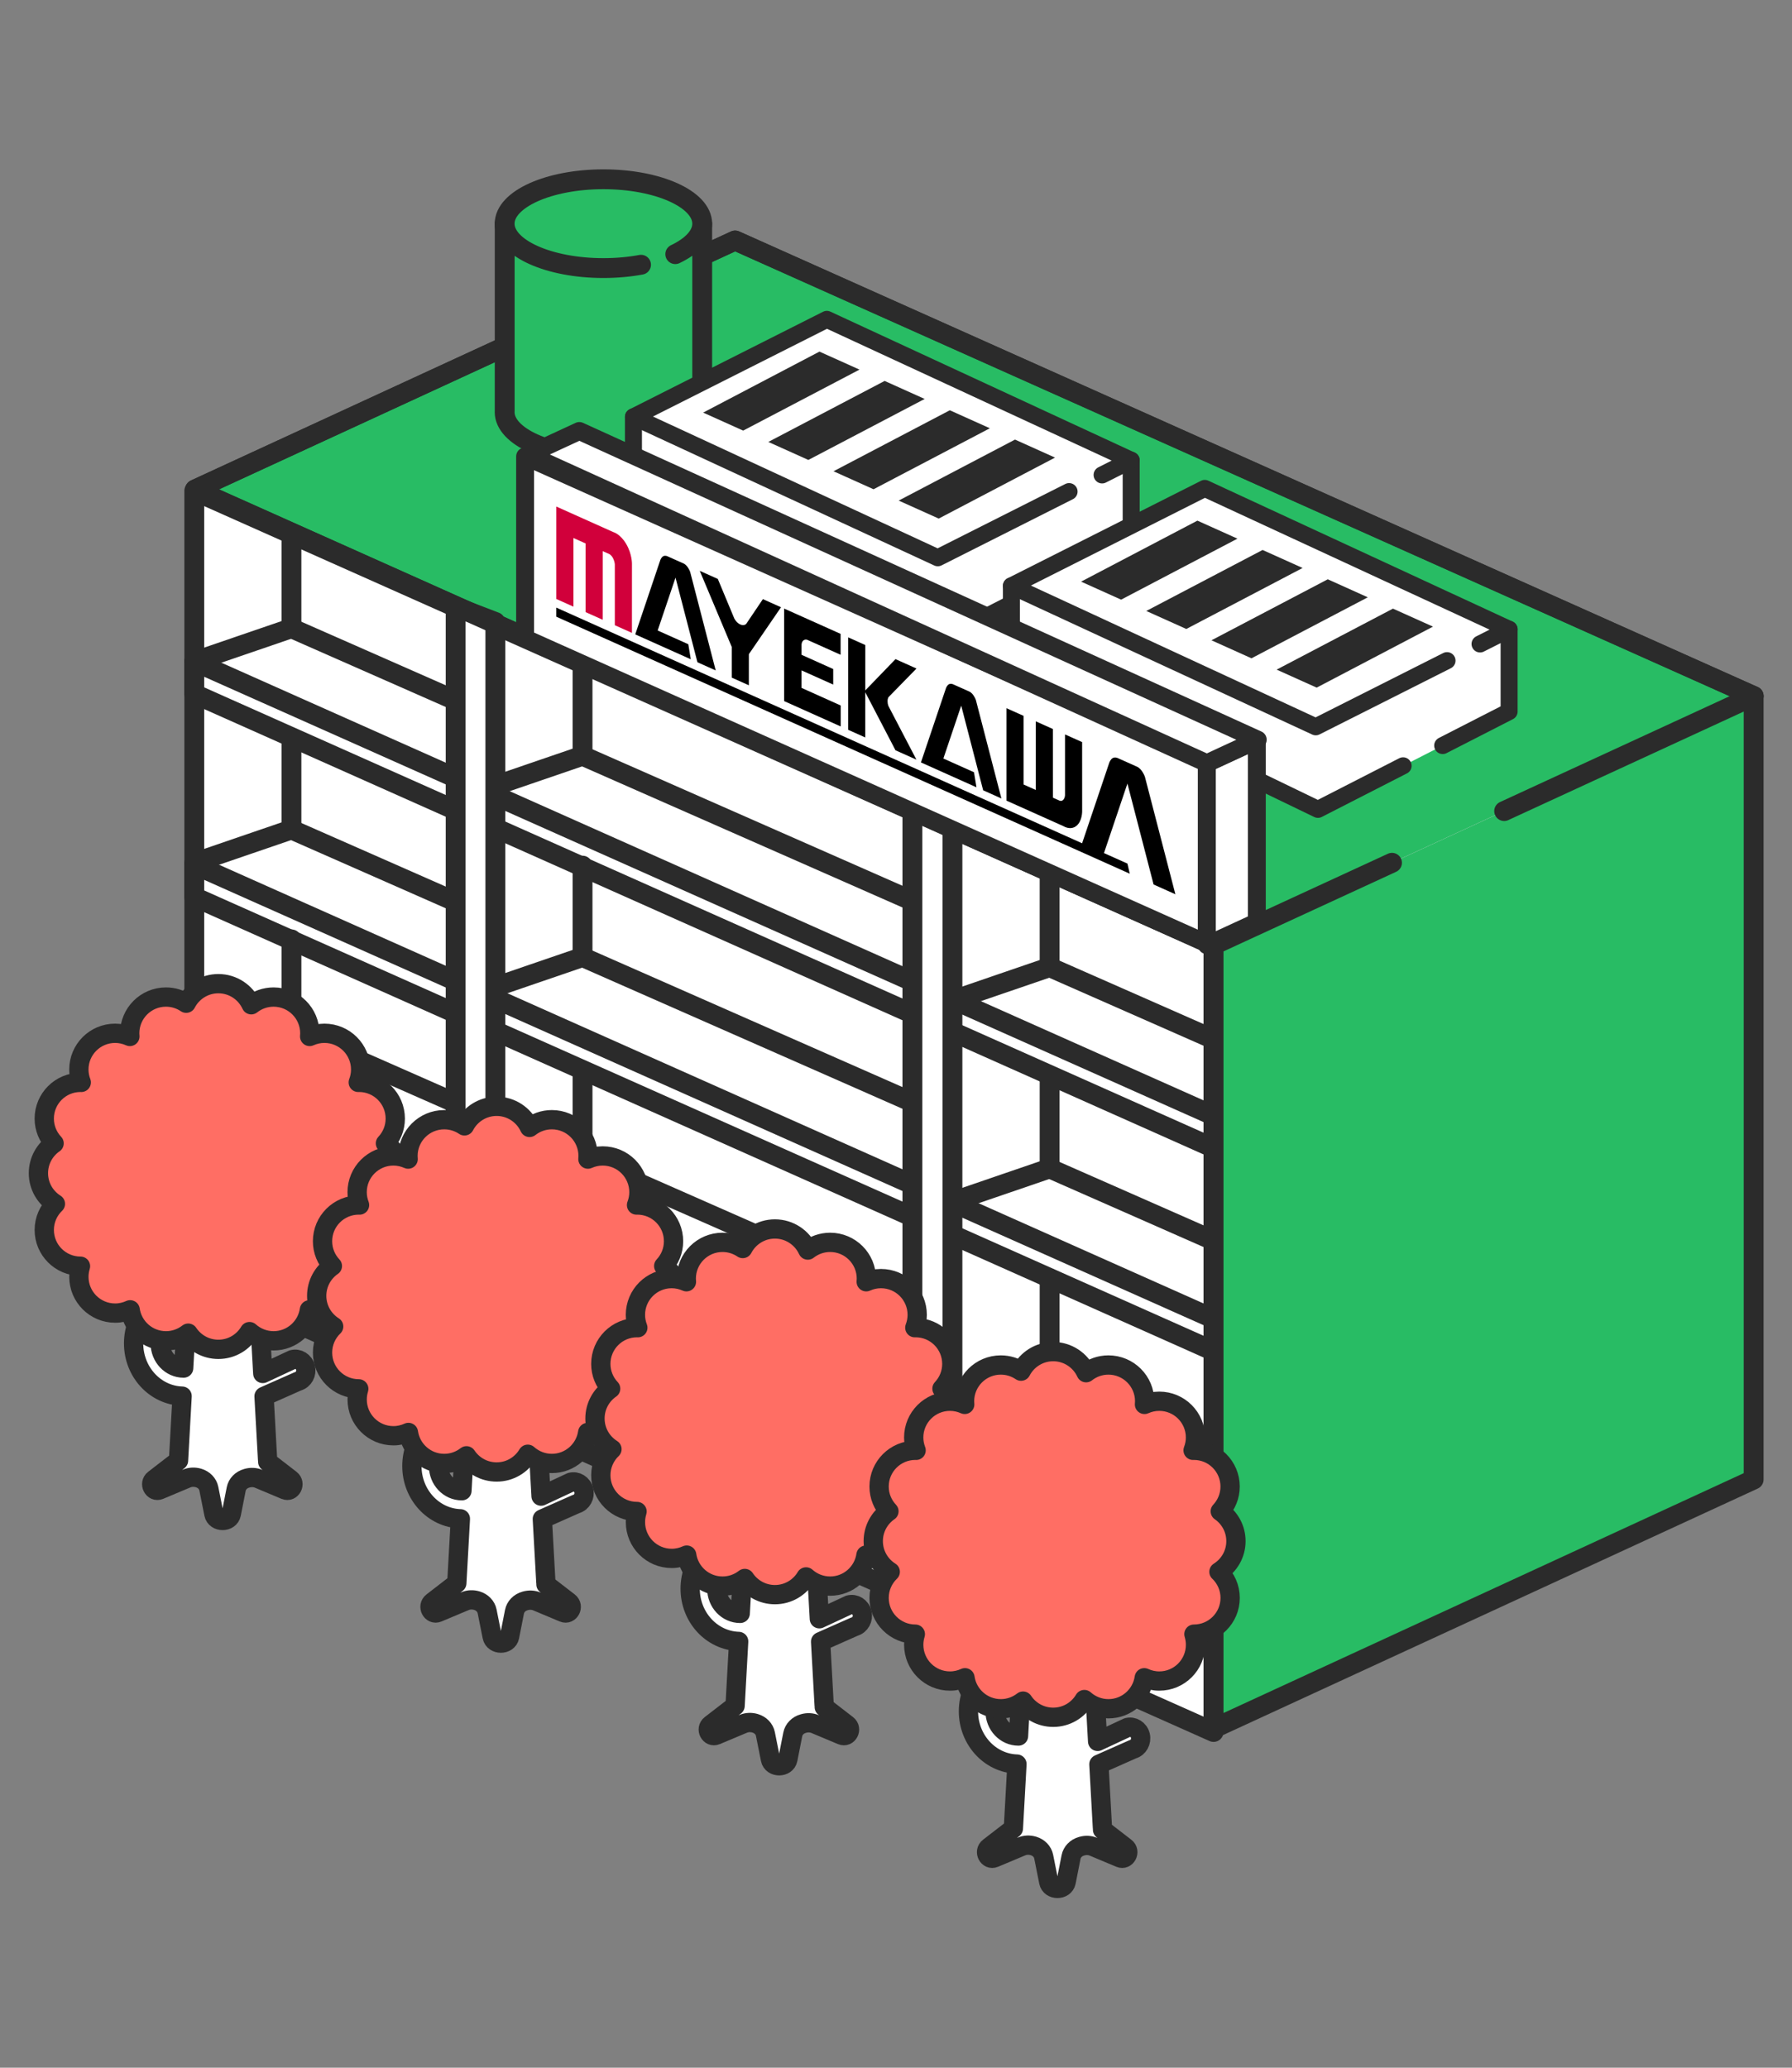 <?xml version="1.0" encoding="UTF-8"?>
<svg id="_レイヤー_2" data-name="レイヤー 2" xmlns="http://www.w3.org/2000/svg" viewBox="0 0 130 150">
  <rect x="0" y="0" width="130" height="150" fill="#808080" stroke="none"/>
  <g id="_レイヤー_1-2" data-name="レイヤー 1">
    <g>
      <rect width="130" height="150" style="fill: none;"/>
      <g>
        <polygon points="88.038 125.644 14.094 92.694 14.094 35.607 88.038 68.557 88.038 125.644" style="fill: #fff; stroke: #2b2b2b; stroke-linecap: round; stroke-linejoin: round; stroke-width: 1.44px;"/>
        <polyline points="88.038 68.557 14.149 35.51 53.327 17.446 127.217 50.494" style="fill: #28bc64; stroke: #2b2b2b; stroke-linecap: round; stroke-linejoin: round; stroke-width: 1.44px;"/>
        <polyline points="14.094 47.987 21.143 45.571 21.143 38.942" style="fill: #fff; stroke: #2b2b2b; stroke-linecap: round; stroke-linejoin: round; stroke-width: 1.44px;"/>
        <polygon points="88.038 83.282 14.094 50.332 14.094 47.987 88.038 80.937 88.038 83.282" style="fill: #fff; stroke: #2b2b2b; stroke-linecap: round; stroke-linejoin: round; stroke-width: 1.44px;"/>
        <polygon points="88.038 98.014 14.094 65.064 14.094 62.72 88.038 95.67 88.038 98.014" style="fill: #fff; stroke: #2b2b2b; stroke-linecap: round; stroke-linejoin: round; stroke-width: 1.44px;"/>
        <polygon points="88.038 112.457 14.094 79.507 14.094 77.162 88.038 110.112 88.038 112.457" style="fill: #fff; stroke: #2b2b2b; stroke-linecap: round; stroke-linejoin: round; stroke-width: 1.44px;"/>
        <line x1="21.143" y1="45.571" x2="33.055" y2="50.817" style="fill: #fff; stroke: #2b2b2b; stroke-linecap: round; stroke-linejoin: round; stroke-width: 1.44px;"/>
        <polyline points="35.211 57.24 42.26 54.824 42.26 48.194" style="fill: #fff; stroke: #2b2b2b; stroke-linecap: round; stroke-linejoin: round; stroke-width: 1.44px;"/>
        <line x1="42.26" y1="54.824" x2="66.19" y2="65.362" style="fill: #fff; stroke: #2b2b2b; stroke-linecap: round; stroke-linejoin: round; stroke-width: 1.44px;"/>
        <polyline points="69.095 72.574 76.144 70.158 76.144 63.528" style="fill: #fff; stroke: #2b2b2b; stroke-linecap: round; stroke-linejoin: round; stroke-width: 1.44px;"/>
        <line x1="76.144" y1="70.158" x2="88.056" y2="75.403" style="fill: #fff; stroke: #2b2b2b; stroke-linecap: round; stroke-linejoin: round; stroke-width: 1.44px;"/>
        <polyline points="14.094 62.589 21.143 60.173 21.143 53.544" style="fill: #fff; stroke: #2b2b2b; stroke-linecap: round; stroke-linejoin: round; stroke-width: 1.44px;"/>
        <line x1="21.143" y1="60.173" x2="33.055" y2="65.419" style="fill: #fff; stroke: #2b2b2b; stroke-linecap: round; stroke-linejoin: round; stroke-width: 1.44px;"/>
        <polyline points="35.211 71.842 42.26 69.426 42.26 62.796" style="fill: #fff; stroke: #2b2b2b; stroke-linecap: round; stroke-linejoin: round; stroke-width: 1.44px;"/>
        <line x1="42.26" y1="69.426" x2="66.19" y2="79.965" style="fill: #fff; stroke: #2b2b2b; stroke-linecap: round; stroke-linejoin: round; stroke-width: 1.44px;"/>
        <polyline points="69.095 87.176 76.144 84.76 76.144 78.13" style="fill: #fff; stroke: #2b2b2b; stroke-linecap: round; stroke-linejoin: round; stroke-width: 1.44px;"/>
        <line x1="76.144" y1="84.76" x2="88.056" y2="90.006" style="fill: #fff; stroke: #2b2b2b; stroke-linecap: round; stroke-linejoin: round; stroke-width: 1.44px;"/>
        <polyline points="14.094 77.191 21.143 74.775 21.143 68.146" style="fill: #fff; stroke: #2b2b2b; stroke-linecap: round; stroke-linejoin: round; stroke-width: 1.44px;"/>
        <line x1="21.143" y1="74.775" x2="33.055" y2="80.021" style="fill: #fff; stroke: #2b2b2b; stroke-linecap: round; stroke-linejoin: round; stroke-width: 1.44px;"/>
        <polyline points="14.094 92.405 21.143 89.989 21.143 83.36" style="fill: #fff; stroke: #2b2b2b; stroke-linecap: round; stroke-linejoin: round; stroke-width: 1.44px;"/>
        <line x1="21.143" y1="89.989" x2="33.055" y2="95.235" style="fill: #fff; stroke: #2b2b2b; stroke-linecap: round; stroke-linejoin: round; stroke-width: 1.44px;"/>
        <polyline points="35.211 86.444 42.26 84.028 42.26 77.641" style="fill: #fff; stroke: #2b2b2b; stroke-linecap: round; stroke-linejoin: round; stroke-width: 1.44px;"/>
        <line x1="42.26" y1="84.028" x2="66.19" y2="94.567" style="fill: #fff; stroke: #2b2b2b; stroke-linecap: round; stroke-linejoin: round; stroke-width: 1.44px;"/>
        <polyline points="69.095 101.778 76.144 99.362 76.144 92.732" style="fill: #fff; stroke: #2b2b2b; stroke-linecap: round; stroke-linejoin: round; stroke-width: 1.44px;"/>
        <line x1="76.144" y1="99.362" x2="88.056" y2="104.608" style="fill: #fff; stroke: #2b2b2b; stroke-linecap: round; stroke-linejoin: round; stroke-width: 1.44px;"/>
        <polyline points="35.211 101.535 42.26 99.119 42.26 92.732" style="fill: #fff; stroke: #2b2b2b; stroke-linecap: round; stroke-linejoin: round; stroke-width: 1.44px;"/>
        <line x1="42.26" y1="99.119" x2="66.19" y2="109.658" style="fill: #fff; stroke: #2b2b2b; stroke-linecap: round; stroke-linejoin: round; stroke-width: 1.44px;"/>
        <polyline points="69.095 116.869 76.144 114.453 76.144 107.823" style="fill: #fff; stroke: #2b2b2b; stroke-linecap: round; stroke-linejoin: round; stroke-width: 1.44px;"/>
        <line x1="76.144" y1="114.453" x2="88.056" y2="119.699" style="fill: #fff; stroke: #2b2b2b; stroke-linecap: round; stroke-linejoin: round; stroke-width: 1.44px;"/>
        <polygon points="35.935 89.16 35.935 45.121 33.055 44.016 33.055 87.811 35.935 89.16" style="fill: #fff; stroke: #2b2b2b; stroke-linecap: round; stroke-linejoin: round; stroke-width: 1.44px;"/>
        <polygon points="35.935 102.148 35.935 89.049 33.055 87.943 33.055 100.799 35.935 102.148" style="fill: #fff; stroke: #2b2b2b; stroke-linecap: round; stroke-linejoin: round; stroke-width: 1.44px;"/>
        <polygon points="66.19 102.454 66.19 58.532 69.095 59.97 69.095 103.892 66.19 102.454" style="fill: #fff; stroke: #2b2b2b; stroke-linecap: round; stroke-linejoin: round; stroke-width: 1.44px;"/>
        <polygon points="66.19 115.82 66.19 102.56 69.095 103.998 69.095 117.257 66.19 115.82" style="fill: #fff; stroke: #2b2b2b; stroke-linecap: round; stroke-linejoin: round; stroke-width: 1.44px;"/>
        <polyline points="100.982 62.589 88.038 68.557 88.038 125.393 127.217 107.33 127.217 50.494 100.982 62.589" style="fill: #fff;"/>
        <polyline points="88.038 68.557 14.149 35.51 53.327 17.446 127.217 50.494" style="fill: none; stroke: #2b2b2b; stroke-linecap: round; stroke-linejoin: round; stroke-width: 1.44px;"/>
        <g>
          <path d="M22.162,99.211c-.108-.435-.529-.695-.941-.581l-2.158,1.006-.569-10.211h-4.622l-.235,4.21c-.105-.01-.21-.017-.317-.017-2.003,0-3.628,1.717-3.628,3.834,0,2.079,1.566,3.768,3.519,3.829l-.26,4.672-1.773,1.369c-.393.303-.055.951.397.761l1.97-.827c.269-.113.574-.122.856-.038.003.001.007.002.01.003.387.115.668.415.739.771l.367,1.839c.125.628,1.139.627,1.263-.001l.356-1.809c.072-.364.362-.669.759-.779.011-.003.021-.006.031-.009.276-.079.574-.067.836.044l1.921.806c.452.19.79-.457.397-.761l-1.66-1.282c.001-.011.004-.021.004-.032,0-.041-.006-.08-.013-.12l-.256-4.594,2.457-1.089c.412-.114.657-.56.549-.995ZM11.625,97.453c0-.99.759-1.792,1.695-1.792.07,0,.136.013.203.022l-.199,3.562c-.002,0-.003.001-.005.001-.936,0-1.695-.802-1.695-1.792Z" style="fill: #fff; stroke: #2b2b2b; stroke-linecap: round; stroke-linejoin: round; stroke-width: 1.399px;"/>
          <path d="M27.866,87.332c.739-.465,1.232-1.286,1.232-2.224,0-.898-.451-1.69-1.137-2.164.441-.47.714-1.101.714-1.797,0-1.452-1.177-2.629-2.629-2.629-.019,0-.037.002-.056.003.11-.29.174-.604.174-.933,0-1.452-1.177-2.629-2.629-2.629-.382,0-.744.083-1.071.23.006-.076.012-.152.012-.23,0-1.452-1.177-2.629-2.629-2.629-.611,0-1.172.21-1.619.56-.416-.903-1.327-1.531-2.387-1.531-1.016,0-1.895.577-2.333,1.419-.419-.283-.925-.448-1.469-.448-1.452,0-2.629,1.177-2.629,2.629,0,.077.005.154.012.23-.327-.146-.689-.23-1.071-.23-1.452,0-2.629,1.177-2.629,2.629,0,.329.063.643.174.933-.019-0-.037-.003-.056-.003-1.452,0-2.629,1.177-2.629,2.629,0,.696.272,1.327.714,1.797-.687.474-1.137,1.266-1.137,2.164,0,.938.493,1.759,1.232,2.224-.497.478-.808,1.149-.808,1.894,0,1.452,1.176,2.628,2.628,2.629-.075.244-.116.504-.116.773,0,1.452,1.177,2.629,2.629,2.629.389,0,.758-.087,1.09-.239.185,1.272,1.276,2.249,2.599,2.249.608,0,1.167-.208,1.612-.555.471.708,1.276,1.174,2.189,1.174.961,0,1.8-.517,2.258-1.287.465.414,1.076.668,1.747.668,1.323,0,2.414-.978,2.599-2.249.332.152.701.239,1.09.239,1.452,0,2.629-1.177,2.629-2.629,0-.269-.041-.529-.116-.773,1.451-.001,2.628-1.178,2.628-2.629,0-.745-.311-1.415-.808-1.894Z" style="fill: #ff6e64; stroke: #2b2b2b; stroke-linecap: round; stroke-linejoin: round; stroke-width: 1.399px;"/>
        </g>
        <g>
          <path d="M42.35,108.109c-.108-.435-.529-.695-.941-.581l-2.158,1.006-.569-10.211h-4.622l-.235,4.21c-.105-.01-.21-.017-.317-.017-2.003,0-3.628,1.717-3.628,3.834,0,2.079,1.566,3.768,3.519,3.829l-.26,4.672-1.773,1.369c-.393.303-.055.951.397.761l1.97-.827c.269-.113.574-.122.856-.038.003.001.007.002.01.003.387.115.668.415.739.771l.367,1.839c.125.628,1.139.627,1.263-.001l.356-1.809c.072-.364.362-.669.759-.779.011-.003.021-.006.031-.009.276-.079.574-.067.836.044l1.921.806c.452.19.79-.457.397-.761l-1.66-1.282c.001-.011.004-.021.004-.032,0-.041-.006-.08-.013-.12l-.256-4.594,2.457-1.089c.412-.114.657-.56.549-.995ZM31.813,106.351c0-.99.759-1.792,1.695-1.792.07,0,.136.013.203.022l-.199,3.562c-.002,0-.003.001-.005.001-.936,0-1.695-.802-1.695-1.792Z" style="fill: #fff; stroke: #2b2b2b; stroke-linecap: round; stroke-linejoin: round; stroke-width: 1.399px;"/>
          <path d="M48.053,96.229c.739-.465,1.232-1.286,1.232-2.224,0-.898-.451-1.69-1.137-2.164.441-.47.714-1.101.714-1.797,0-1.452-1.177-2.629-2.629-2.629-.019,0-.037.002-.056.003.11-.29.174-.604.174-.933,0-1.452-1.177-2.629-2.629-2.629-.382,0-.744.083-1.071.23.006-.076.012-.152.012-.23,0-1.452-1.177-2.629-2.629-2.629-.611,0-1.172.21-1.619.56-.416-.903-1.327-1.531-2.387-1.531-1.016,0-1.895.577-2.333,1.419-.419-.283-.925-.448-1.469-.448-1.452,0-2.629,1.177-2.629,2.629,0,.077.005.154.012.23-.327-.146-.689-.23-1.071-.23-1.452,0-2.629,1.177-2.629,2.629,0,.329.063.643.174.933-.019-0-.037-.003-.056-.003-1.452,0-2.629,1.177-2.629,2.629,0,.696.272,1.327.714,1.797-.687.474-1.137,1.266-1.137,2.164,0,.938.493,1.759,1.232,2.224-.497.478-.808,1.149-.808,1.894,0,1.452,1.176,2.628,2.628,2.629-.075.244-.116.504-.116.773,0,1.452,1.177,2.629,2.629,2.629.389,0,.758-.087,1.09-.239.185,1.272,1.276,2.249,2.599,2.249.608,0,1.167-.208,1.612-.555.471.708,1.276,1.174,2.189,1.174.961,0,1.8-.517,2.258-1.287.465.414,1.076.668,1.747.668,1.323,0,2.414-.978,2.599-2.249.332.152.701.239,1.09.239,1.452,0,2.629-1.177,2.629-2.629,0-.269-.041-.529-.116-.773,1.451-.001,2.628-1.178,2.628-2.629,0-.745-.311-1.415-.808-1.894Z" style="fill: #ff6e64; stroke: #2b2b2b; stroke-linecap: round; stroke-linejoin: round; stroke-width: 1.399px;"/>
        </g>
        <g>
          <path d="M62.538,117.006c-.108-.435-.529-.695-.941-.581l-2.158,1.006-.569-10.211h-4.622l-.235,4.21c-.105-.01-.21-.017-.317-.017-2.003,0-3.628,1.717-3.628,3.834,0,2.079,1.566,3.768,3.519,3.829l-.26,4.672-1.773,1.369c-.393.303-.055.951.397.761l1.97-.827c.269-.113.574-.122.856-.038.003.001.007.002.01.003.387.115.668.415.739.771l.367,1.839c.125.628,1.139.627,1.263-.001l.356-1.809c.072-.364.362-.669.759-.779.011-.003.021-.006.031-.009.276-.079.574-.067.836.044l1.921.806c.452.19.79-.457.397-.761l-1.66-1.282c.001-.011.004-.021.004-.032,0-.041-.006-.08-.013-.12l-.256-4.594,2.457-1.089c.412-.114.657-.56.549-.995ZM52.001,115.248c0-.99.759-1.792,1.695-1.792.07,0,.136.013.203.022l-.199,3.562c-.002,0-.003.001-.005.001-.936,0-1.695-.802-1.695-1.792Z" style="fill: #fff; stroke: #2b2b2b; stroke-linecap: round; stroke-linejoin: round; stroke-width: 1.399px;"/>
          <path d="M68.241,105.127c.739-.465,1.232-1.286,1.232-2.224,0-.898-.451-1.69-1.137-2.164.441-.47.714-1.101.714-1.797,0-1.452-1.177-2.629-2.629-2.629-.019,0-.037.002-.056.003.11-.29.174-.604.174-.933,0-1.452-1.177-2.629-2.629-2.629-.382,0-.744.083-1.071.23.006-.076.012-.152.012-.23,0-1.452-1.177-2.629-2.629-2.629-.611,0-1.172.21-1.619.56-.416-.903-1.327-1.531-2.387-1.531-1.016,0-1.895.577-2.333,1.419-.419-.283-.925-.448-1.469-.448-1.452,0-2.629,1.177-2.629,2.629,0,.077.005.154.012.23-.327-.146-.689-.23-1.071-.23-1.452,0-2.629,1.177-2.629,2.629,0,.329.063.643.174.933-.019-0-.037-.003-.056-.003-1.452,0-2.629,1.177-2.629,2.629,0,.696.272,1.327.714,1.797-.687.474-1.137,1.266-1.137,2.164,0,.938.493,1.759,1.232,2.224-.497.478-.808,1.149-.808,1.894,0,1.452,1.176,2.628,2.628,2.629-.075.244-.116.504-.116.773,0,1.452,1.177,2.629,2.629,2.629.389,0,.758-.087,1.09-.239.185,1.272,1.276,2.249,2.599,2.249.608,0,1.167-.208,1.612-.555.471.708,1.276,1.174,2.189,1.174.961,0,1.8-.517,2.258-1.287.465.414,1.076.668,1.747.668,1.323,0,2.414-.978,2.599-2.249.332.152.701.239,1.09.239,1.452,0,2.629-1.177,2.629-2.629,0-.269-.041-.529-.116-.773,1.451-.001,2.628-1.178,2.628-2.629,0-.745-.311-1.415-.808-1.894Z" style="fill: #ff6e64; stroke: #2b2b2b; stroke-linecap: round; stroke-linejoin: round; stroke-width: 1.399px;"/>
        </g>
        <g>
          <g>
            <path d="M36.613,16.226v13.63c-0.0.013-.004.025-.004.037,0,1.779,3.208,3.221,7.166,3.221s7.166-1.442,7.166-3.221v-13.668h-14.328Z" style="fill: #28bc64; stroke: #2b2b2b; stroke-linecap: round; stroke-linejoin: round; stroke-width: 1.44px;"/>
            <path d="M46.503,19.205c-.841.156-1.762.242-2.728.242-3.958,0-7.166-1.442-7.166-3.221s3.208-3.221,7.166-3.221,7.166,1.442,7.166,3.221c0,.856-.743,1.634-1.954,2.211" style="fill: #28bc64; stroke: #2b2b2b; stroke-linecap: round; stroke-linejoin: round; stroke-width: 1.44px;"/>
          </g>
          <polyline points="45.954 30.24 45.954 35.706 53.507 39.356 57.476 41.274 68.192 46.452 82.061 39.356 82.061 33.39" style="fill: #fff;"/>
          <polyline points="45.954 30.24 45.954 35.706 53.507 39.356" style="fill: #fff; stroke: #2b2b2b; stroke-linecap: round; stroke-linejoin: round; stroke-width: 1.233px;"/>
          <polyline points="77.241 41.822 82.061 39.356 82.061 33.39" style="fill: #fff; stroke: #2b2b2b; stroke-linecap: round; stroke-linejoin: round; stroke-width: 1.233px;"/>
          <polyline points="57.476 41.274 68.192 46.452 74.37 43.291" style="fill: #fff; stroke: #2b2b2b; stroke-linecap: round; stroke-linejoin: round; stroke-width: 1.233px;"/>
          <polyline points="77.556 35.662 68.032 40.463 45.954 30.24 59.982 23.167 82.061 33.39 79.951 34.454" style="fill: #fff; stroke: #2b2b2b; stroke-linecap: round; stroke-linejoin: round; stroke-width: 1.233px;"/>
          <polyline points="58.132 29.026 53.913 31.238 51.01 29.932 59.447 25.507 62.351 26.813 59.711 28.198" style="fill: #2b2b2b;"/>
          <polyline points="65.079 29.99 58.642 33.366 55.738 32.059 64.176 27.634 67.08 28.941 66.278 29.361" style="fill: #2b2b2b;"/>
          <polyline points="65.169 34.55 63.371 35.493 60.467 34.187 68.904 29.762 71.808 31.068 67.237 33.466" style="fill: #2b2b2b;"/>
          <polyline points="73.816 34.622 68.099 37.62 65.195 36.314 73.633 31.889 76.537 33.196 75.232 33.88" style="fill: #2b2b2b;"/>
        </g>
        <g>
          <polyline points="73.372 42.502 73.372 47.969 80.925 51.619 84.894 53.536 95.61 58.715 109.478 51.619 109.478 45.653" style="fill: #fff;"/>
          <polyline points="104.659 54.085 109.478 51.619 109.478 45.653" style="fill: #fff; stroke: #2b2b2b; stroke-linecap: round; stroke-linejoin: round; stroke-width: 1.233px;"/>
          <polyline points="84.894 53.536 95.61 58.715 101.788 55.554" style="fill: #fff; stroke: #2b2b2b; stroke-linecap: round; stroke-linejoin: round; stroke-width: 1.233px;"/>
          <polyline points="73.372 42.502 73.372 47.969 80.925 51.619" style="fill: #fff; stroke: #2b2b2b; stroke-linecap: round; stroke-linejoin: round; stroke-width: 1.233px;"/>
          <polyline points="104.974 47.924 95.45 52.726 73.372 42.502 87.4 35.43 109.478 45.653 107.369 46.716" style="fill: #fff; stroke: #2b2b2b; stroke-linecap: round; stroke-linejoin: round; stroke-width: 1.233px;"/>
          <polyline points="85.55 41.288 81.331 43.501 78.427 42.194 86.865 37.769 89.769 39.076 87.128 40.461" style="fill: #2b2b2b;"/>
          <polyline points="92.497 42.252 86.06 45.628 83.156 44.322 91.594 39.897 94.497 41.203 93.696 41.623" style="fill: #2b2b2b;"/>
          <polyline points="92.587 46.812 90.788 47.756 87.885 46.449 96.322 42.024 99.226 43.331 94.654 45.728" style="fill: #2b2b2b;"/>
          <polyline points="101.234 46.885 95.517 49.883 92.613 48.577 101.051 44.152 103.955 45.458 102.65 46.142" style="fill: #2b2b2b;"/>
        </g>
        <polyline points="100.982 62.589 88.038 68.557 88.038 125.393 127.217 107.33 127.217 50.494 109.119 58.838" style="fill: #28bc64; stroke: #2b2b2b; stroke-linecap: round; stroke-linejoin: round; stroke-width: 1.44px;"/>
        <g>
          <polygon points="87.552 68.445 38.093 46.307 38.093 33.109 87.552 55.247 87.552 68.445" style="fill: #fff; stroke: #2b2b2b; stroke-linecap: round; stroke-linejoin: round; stroke-width: 1.297px;"/>
          <polygon points="87.552 68.567 91.177 66.895 91.177 53.697 87.552 55.368 87.552 68.567" style="fill: #fff; stroke: #2b2b2b; stroke-linecap: round; stroke-linejoin: round; stroke-width: 1.297px;"/>
          <polygon points="38.336 32.974 42.026 31.265 91.242 53.659 87.552 55.368 38.336 32.974" style="fill: #fff; stroke: #2b2b2b; stroke-linecap: round; stroke-linejoin: round; stroke-width: 1.297px;"/>
          <g>
            <path d="M50.596,48.042l1.325.594-1.834-7.072s-.023-.154-.182-.392c-.158-.238-.309-.291-.309-.291l-1.177-.527s-.163-.079-.305-.003c-.142.076-.213.28-.213.28l-1.817,5.39,4.028,1.805-.179-1.091-2.223-.996,1.295-3.836,1.591,6.141Z"/>
            <path d="M83.688,64.165l1.579.708-2.187-8.434s-.028-.184-.217-.468c-.189-.283-.369-.347-.369-.347l-1.404-.629s-.193-.094-.363-.004c-.17.091-.254.334-.254.334l-1.972,5.849-38.144-17.095v.659l41.599,18.643-.166-.733-1.703-.763,1.701-5.043,1.899,7.323Z"/>
            <path d="M71.323,57.331l1.324.594-1.834-7.072s-.023-.154-.182-.392c-.158-.238-.309-.291-.309-.291l-1.178-.528s-.162-.079-.305-.003c-.142.076-.213.28-.213.28l-1.817,5.39,4.028,1.805-.179-1.092-2.222-.996,1.295-3.836,1.592,6.141Z"/>
            <path d="M44.503,38.605l-4.145-1.858v6.706l1.243.557v-4.981l.879.394v4.981l1.241.556.002-4.98.479.215s.154.064.278.316c.125.252.122.45.122.45v4.395l1.241.556.002-5.008s.015-.707-.417-1.442c-.429-.73-.925-.857-.925-.857" style="fill: #d1003b;"/>
            <path d="M77.162,59.94l-4.145-1.858v-6.706l1.241.556.001,4.981.879.394v-4.98l1.242.557.002,4.981.479.215s.153.075.278-.066c.125-.14.122-.34.122-.34v-4.395l1.241.556.002,5.01s.015.72-.417,1.068c-.429.345-.925.027-.925.027"/>
            <path d="M54.326,47.456l-.001,2.257-1.241-.556v-2.226l-2.32-5.52,1.31.587,1.185,2.845s.136.32.441.457c.305.137.445-.058.445-.058l1.199-1.779,1.314.589-2.331,3.404Z"/>
            <path d="M64.389,50.87c0-.243.086-.315.086-.315l2.011-2.057-1.522-.682-2.192,2.269.001-3.292-1.244-.557v6.706l1.241.556.001-3.278,2.192,4.208,1.519.681-2.008-3.848s-.086-.145-.086-.391"/>
            <path d="M56.885,50.86l4.103,1.839v-1.521l-2.841-1.276v-1.27l2.298,1.03v-1.128l-2.298-1.033v-.717s-.004-.216.137-.325c.141-.109.284-.042.284-.042l2.413,1.082v-1.516l-4.097-1.836v6.714Z"/>
          </g>
        </g>
        <g>
          <path d="M82.726,125.903c-.108-.435-.529-.695-.941-.581l-2.158,1.006-.569-10.211h-4.622l-.235,4.21c-.105-.01-.21-.017-.317-.017-2.003,0-3.628,1.717-3.628,3.834,0,2.079,1.566,3.768,3.519,3.829l-.26,4.672-1.773,1.369c-.393.303-.055.951.397.761l1.97-.827c.269-.113.574-.122.856-.038.003.001.007.002.01.003.387.115.668.415.739.771l.367,1.839c.125.628,1.139.627,1.263-.001l.356-1.809c.072-.364.362-.669.759-.779.011-.003.021-.006.031-.009.276-.079.574-.067.836.044l1.921.806c.452.19.79-.457.397-.761l-1.66-1.282c.001-.011.004-.021.004-.032,0-.041-.006-.08-.013-.12l-.256-4.594,2.457-1.089c.412-.114.657-.56.549-.995ZM72.189,124.145c0-.99.759-1.792,1.695-1.792.07,0,.136.013.203.022l-.199,3.562c-.002,0-.003.001-.005.001-.936,0-1.695-.802-1.695-1.792Z" style="fill: #fff; stroke: #2b2b2b; stroke-linecap: round; stroke-linejoin: round; stroke-width: 1.399px;"/>
          <path d="M88.429,114.024c.739-.465,1.232-1.286,1.232-2.224,0-.898-.451-1.69-1.137-2.164.441-.47.714-1.101.714-1.797,0-1.452-1.177-2.629-2.629-2.629-.019,0-.037.002-.056.003.11-.29.174-.604.174-.933,0-1.452-1.177-2.629-2.629-2.629-.382,0-.744.083-1.071.23.006-.076.012-.152.012-.23,0-1.452-1.177-2.629-2.629-2.629-.611,0-1.172.21-1.619.56-.416-.903-1.327-1.531-2.387-1.531-1.016,0-1.895.577-2.333,1.419-.419-.283-.925-.448-1.469-.448-1.452,0-2.629,1.177-2.629,2.629,0,.077.005.154.012.23-.327-.146-.689-.23-1.071-.23-1.452,0-2.629,1.177-2.629,2.629,0,.329.063.643.174.933-.019-0-.037-.003-.056-.003-1.452,0-2.629,1.177-2.629,2.629,0,.696.272,1.327.714,1.797-.687.474-1.137,1.266-1.137,2.164,0,.938.493,1.759,1.232,2.224-.497.478-.808,1.149-.808,1.894,0,1.452,1.176,2.628,2.628,2.629-.075.244-.116.504-.116.773,0,1.452,1.177,2.629,2.629,2.629.389,0,.758-.087,1.09-.239.185,1.272,1.276,2.249,2.599,2.249.608,0,1.167-.208,1.612-.555.471.708,1.276,1.174,2.189,1.174.961,0,1.8-.517,2.258-1.287.465.414,1.076.668,1.747.668,1.323,0,2.414-.978,2.599-2.249.332.152.701.239,1.09.239,1.452,0,2.629-1.177,2.629-2.629,0-.269-.041-.529-.116-.773,1.451-.001,2.628-1.178,2.628-2.629,0-.745-.311-1.415-.808-1.894Z" style="fill: #ff6e64; stroke: #2b2b2b; stroke-linecap: round; stroke-linejoin: round; stroke-width: 1.399px;"/>
        </g>
      </g>
    </g>
  </g>
</svg>